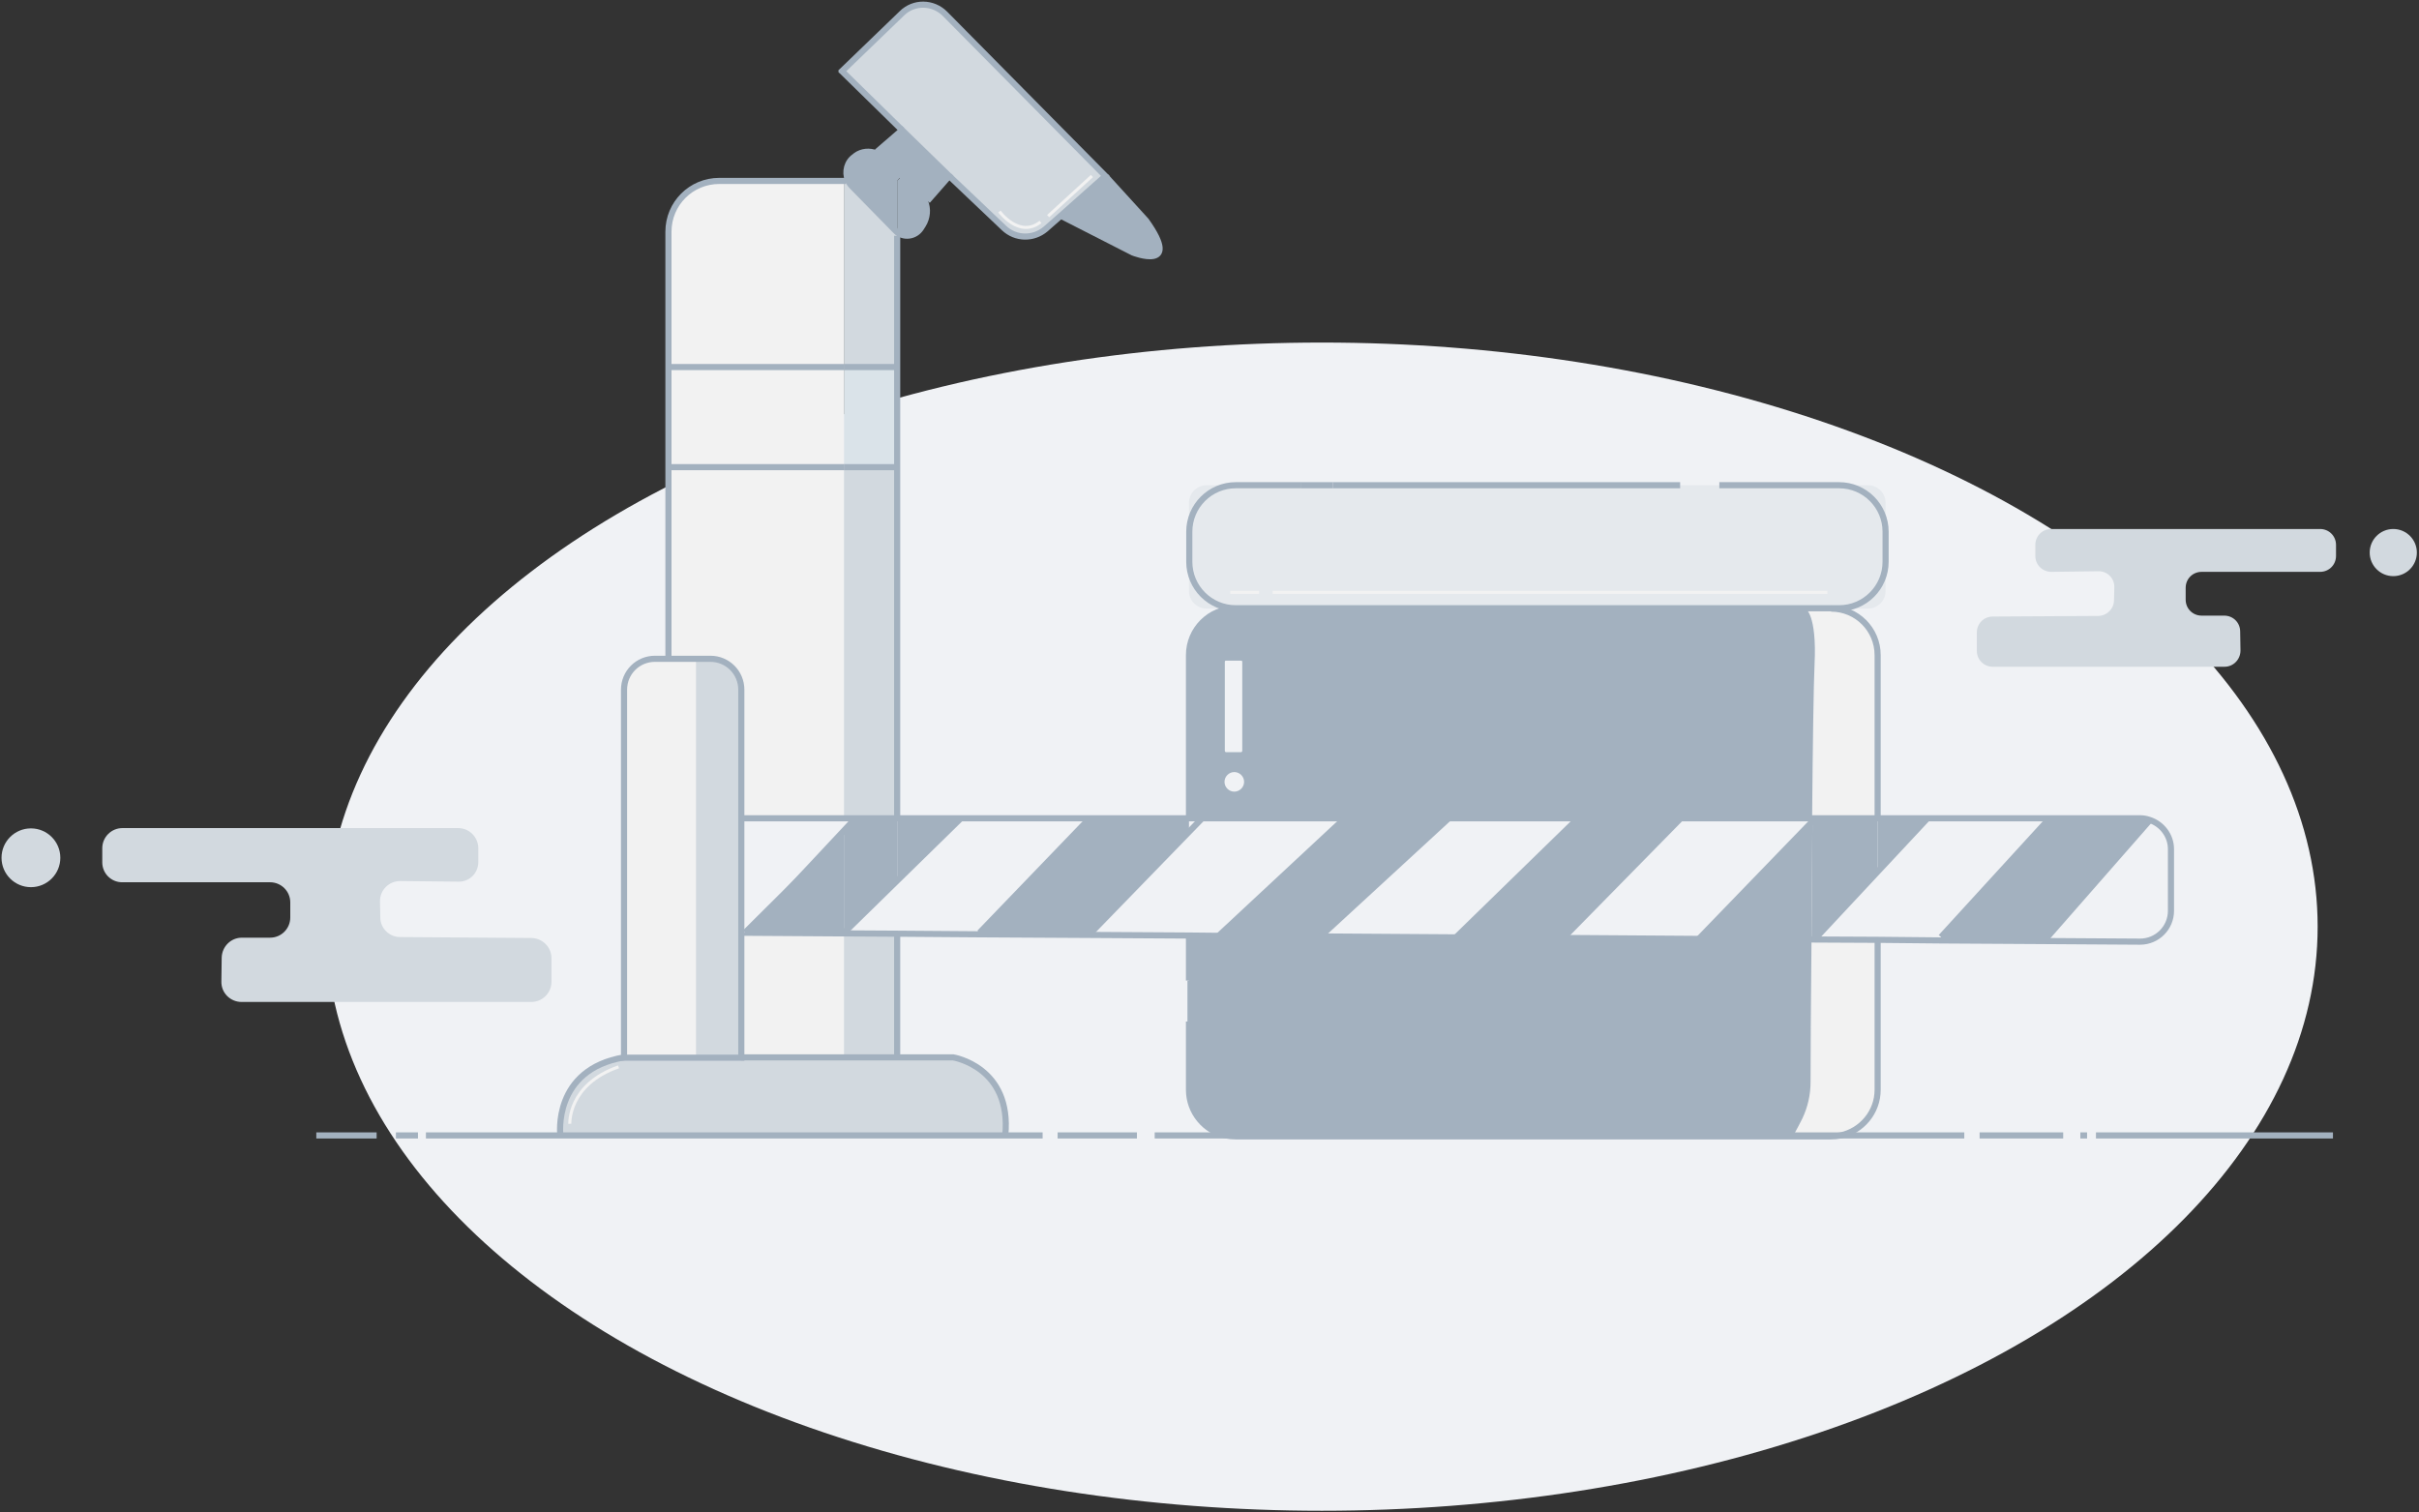 <?xml version="1.0" encoding="UTF-8"?>
<svg width="790px" height="494px" viewBox="0 0 790 494" version="1.1" xmlns="http://www.w3.org/2000/svg" xmlns:xlink="http://www.w3.org/1999/xlink">
    <rect x="0" y="0" width="790" height="494" fill="#333333" stroke="none"/>
    <!-- Generator: Sketch 54 (76480) - https://sketchapp.com -->
    <title>未命名</title>
    <desc>Created with Sketch.</desc>
    <g id="页面1" stroke="none" stroke-width="1" fill="none" fill-rule="evenodd">
        <g id="403-01" transform="translate(0, 1)">
            <ellipse id="椭圆形" fill="#F0F2F5" fill-rule="nonzero" cx="431.7" cy="301.7" rx="325.2" ry="190.8"></ellipse>
            <g id="XMLID_4_" transform="translate(182, 0)">
                <g id="编组" fill-rule="nonzero">
                    <path d="M527.1,276.6 L527.1,296.7 C527.1,302.3 522.6,306.8 517,306.8 L485.4,306.6 L520,267 C524.1,268.2 527.1,272.1 527.1,276.6 Z" id="路径" fill="#F0F2F5"></path>
                    <path d="M520,267 L485.4,306.5 L451.9,306.2 L451.9,305.1 L487.1,266.5 L517,266.5 C518.1,266.5 519.1,266.7 520,267 Z" id="路径" fill="#A3B1BF"></path>
                    <polygon id="路径" fill="#F0F2F5" points="487.2 266.5 451.9 305.1 451.9 306.3 431.2 306.1 431.2 283.7 447.3 266.5"></polygon>
                    <polygon id="路径" fill="#A3B1BF" points="447.3 266.5 431.2 283.7 431.2 266.5"></polygon>
                    <path d="M206.3,192.1 L206.3,163.2 C206.3,160.1 208.9,157.5 212,157.5 L428.1,157.5 C431.2,157.5 433.8,160.1 433.8,163.2 L433.8,192.1 C433.8,195.2 431.2,197.8 428.1,197.8 L416,197.8 L407.7,197.8 L221.6,197.8 L212,197.8 C208.9,197.8 206.3,195.2 206.3,192.1 Z" id="路径" fill="#E5E9ED"></path>
                    <path d="M431.2,306.1 L431.2,355 C431.2,362.3 426,368.4 419.1,369.9 L403.6,369.9 C404.8,367.7 405.7,365.9 406.5,364.4 C408.3,360.6 409.2,356.5 409.2,352.4 C409.2,344.2 409.4,326.3 409.5,306 L410.6,306 L431.2,306.1 Z" id="路径" fill="#F2F2F2"></path>
                    <polygon id="路径" fill="#F0F2F5" points="431.2 283.7 431.2 306.1 410.7 306 410.7 305.7"></polygon>
                    <path d="M431.2,213 L431.2,266.6 L410.7,266.6 L409.9,266.6 C410.1,242.8 410.4,222.1 410.7,216.1 C411.5,199.5 407.7,197.9 407.7,197.9 L416,197.9 C424.4,197.8 431.2,204.6 431.2,213 Z" id="路径" fill="#F2F2F2"></path>
                    <path d="M410.7,305.7 L410.7,306 L409.6,306 C409.7,293.5 409.8,280 409.9,267.4 L410.7,266.6 L431.2,266.6 L431.2,283.8 L410.7,305.7 Z" id="路径" fill="#A3B1BF"></path>
                    <path d="M409.9,266.5 C409.9,266.8 409.9,267 409.9,267.3 L372.8,305.6 L329.2,305.3 L329.2,304.7 L366.8,266.4 L409.9,266.4 L409.9,266.5 Z" id="路径" fill="#F0F2F5"></path>
                    <path d="M372.8,305.7 L409.9,267.4 C409.8,280 409.7,293.5 409.6,306 L372.8,305.7 Z" id="路径" fill="#A3B1BF"></path>
                    <path d="M372.8,305.7 L409.6,306 C409.4,326.2 409.3,344.1 409.3,352.4 C409.3,356.6 408.4,360.6 406.6,364.4 C405.8,365.9 404.9,367.8 403.7,369.9 L218.4,369.9 C211.5,368.5 206.3,362.3 206.3,355 L206.3,332.7 L206.3,319.3 L206.3,304.5 L216,304.6 L249.2,304.8 L293.5,305.1 L329.1,305.3 L372.8,305.7 Z" id="路径" fill="#A3B1BF"></path>
                    <polygon id="路径" fill="#A3B1BF" points="366.7 266.5 329.1 304.8 329.1 305.4 293.6 305.1 333.2 266.5"></polygon>
                    <polygon id="路径" fill="#F0F2F5" points="333.2 266.5 293.6 305.1 249.3 304.8 290.9 266.5"></polygon>
                    <polygon id="路径" fill="#A3B1BF" points="290.9 266.5 249.3 304.8 216.1 304.6 257 266.5"></polygon>
                    <polygon id="路径" fill="#F0F2F5" points="257 266.5 216.1 304.6 206.3 304.5 206.3 270.7 210.4 266.5"></polygon>
                    <path d="M257,266.5 L210.3,266.5 L206.3,266.5 L206.3,213 C206.3,204.6 213.1,197.8 221.5,197.8 L407.6,197.8 C407.6,197.8 411.4,199.5 410.6,216 C410.3,222.1 410,242.8 409.8,266.5 L366.6,266.5 L333,266.5 L290.7,266.5 L257,266.5 Z M221.1,258.6 C223.4,258.6 225.3,256.7 225.3,254.4 C225.3,252.1 223.4,250.2 221.1,250.2 C218.8,250.2 216.9,252.1 216.9,254.4 C216.9,256.7 218.8,258.6 221.1,258.6 Z M223.3,213.8 L218.4,213.8 C217.6,213.8 217,214.4 217,215.2 L217,244.2 C217,245 217.6,245.7 218.4,245.7 L223.3,245.7 C224.1,245.7 224.7,245 224.7,244.2 L224.7,215.2 C224.7,214.4 224.1,213.8 223.3,213.8 Z" id="形状" fill="#A3B1BF"></path>
                    <polygon id="路径" fill="#F0F2F5" points="206.3 270.7 206.3 304.5 173.7 304.3"></polygon>
                    <polygon id="路径" fill="#A3B1BF" points="206.3 266.5 206.3 270.7 173.7 304.3 137.9 304 137.9 303.7 173.7 266.5"></polygon>
                    <path d="M192.4,71.1 C204.3,87.9 188.1,81.5 188.1,81.5 L164.4,69.4 L179,56.5 L192.4,71.1 Z" id="路径" fill="#A3B1BF"></path>
                    <path d="M126.6,3.5 L179,56.5 L164.4,69.4 L159.4,73.8 C155.5,77.2 149.6,77.1 145.8,73.5 L127.9,56.5 L112.5,41.5 L93,22.3 L93.6,21.7 L112.5,3.3 C116.4,-0.5 122.7,-0.4 126.6,3.5 Z" id="路径" fill="#D2D9DF"></path>
                    <polygon id="路径" fill="#F0F2F5" points="173.7 266.5 137.9 303.7 137.9 304 111 303.8 111 286.6 131.6 266.5"></polygon>
                    <path d="M129.4,344.4 C129.4,344.4 148.6,347.5 146.4,369.9 L1,369.9 C1,369.9 -1.7,348.4 21.8,344.4 L45.3,344.4 L60,344.4 L93.6,344.4 L111,344.4 L129.4,344.4 Z" id="路径" fill="#D2D9DF"></path>
                    <polygon id="路径" fill="#A3B1BF" points="131.6 266.5 111 286.6 111 266.5"></polygon>
                    <path d="M111,74.9 L111,58.1 L112.5,56.5 L118.2,62 C119,62.8 119.6,63.7 120.1,64.8 C121.1,67.3 120.9,70.2 119.4,72.5 L118.7,73.6 C116.9,76.2 113.5,76.7 111,74.9 Z" id="路径" fill="#A3B1BF"></path>
                    <polygon id="路径" fill="#D2D9DF" points="111 303.8 111 344.4 93.6 344.4 93.6 303.7"></polygon>
                    <polygon id="路径" fill="#F0F2F5" points="111 286.6 111 303.8 93.6 303.7"></polygon>
                    <polygon id="路径" fill="#A3B1BF" points="111 266.5 111 286.6 93.6 303.7 93.6 270.1 97.2 266.5"></polygon>
                    <polygon id="路径" fill="#D2D9DF" points="111 151.6 111 266.5 97.2 266.5 93.6 266.5 93.6 151.6"></polygon>
                    <rect id="矩形" fill="#DAE3E9" x="93.6" y="118.9" width="17.4" height="32.7"></rect>
                    <path d="M104.4,48.6 L112.6,41.5 L128,56.5 L120.9,64.6 L120.1,64.8 C119.7,63.8 119.1,62.8 118.2,62 L112.5,56.5 L106.3,50.5 C105.7,49.9 104.9,49.4 104.2,49.1 L104.4,48.6 Z" id="路径" fill="#A3B1BF"></path>
                    <path d="M111,58.1 L95,58.1 C93.7,55.4 94.5,51.9 97.1,50 L97.3,49.8 C99.3,48.3 101.9,48.1 104.1,49 C104.9,49.3 105.6,49.8 106.2,50.4 L112.4,56.4 L111,58.1 Z" id="路径" fill="#A3B1BF"></path>
                    <path d="M96.2,59.9 C95.7,59.3 95.2,58.7 94.9,58 L111,58 L111,74.8 C110.8,74.7 110.6,74.5 110.4,74.3 L96.2,59.9 Z" id="路径" fill="#A3B1BF"></path>
                    <path d="M93.6,118.9 L93.6,58.1 L95,58.1 C95.3,58.8 95.7,59.4 96.3,60 L110.5,74.5 C110.7,74.7 110.9,74.9 111.1,75 L111.1,119 L93.6,119 L93.6,118.9 Z" id="路径" fill="#D2D9DF"></path>
                    <polygon id="路径" fill="#F2F2F2" points="93.6 303.7 93.6 344.4 60 344.4 60 303.5"></polygon>
                    <polygon id="路径" fill="#A3B1BF" points="93.6 270.1 93.6 303.7 60 303.5"></polygon>
                    <polygon id="路径" fill="#F0F2F5" points="93.6 266.5 93.6 270.1 60 303.5 60 266.5"></polygon>
                    <path d="M93.6,151.6 L93.6,266.6 L60,266.6 L60,224.3 C60,218.7 55.5,214.2 49.9,214.2 L45.2,214.2 L36.3,214.2 L36.3,151.6 L93.6,151.6 L93.6,151.6 Z" id="路径" fill="#F2F2F2"></path>
                    <rect id="矩形" fill="#F2F2F2" x="36.3" y="118.9" width="57.3" height="32.7"></rect>
                    <path d="M93.6,58.1 L93.6,118.9 L36.3,118.9 L36.3,74.7 C36.3,65.5 43.7,58.1 52.9,58.1 L93.6,58.1 Z" id="路径" fill="#F2F2F2"></path>
                    <path d="M60,303.5 L60,344.4 L45.2,344.4 L45.2,214.2 L49.9,214.2 C55.5,214.2 60,218.7 60,224.3 L60,266.6 L60,303.5 L60,303.5 Z" id="路径" fill="#D2D9DF"></path>
                    <path d="M45.3,214.2 L45.3,344.4 L21.8,344.4 L21.8,224.3 C21.8,218.7 26.3,214.2 31.9,214.2 L36.4,214.2 L45.3,214.2 Z" id="路径" fill="#F2F2F2"></path>
                </g>
                <path d="M206.3,332.8 L206.3,319.3" id="路径" stroke="#A3B1BF"></path>
            </g>
            <g id="编组" transform="translate(645, 171)" fill="#D2D9DF" fill-rule="nonzero">
                <path d="M19.7,9.6 L19.7,6 C19.7,3.1 22,0.8 24.9,0.8 L112.7,0.8 C115.6,0.8 117.9,3.1 117.9,6 L117.9,9.6 C117.9,12.5 115.6,14.8 112.7,14.8 L74,14.8 C71.1,14.8 68.8,17.1 68.8,20 L68.8,23.9 C68.8,26.8 71.1,29.1 74,29.1 L81.4,29.1 C84.3,29.1 86.6,31.4 86.6,34.3 L86.7,40.5 C86.7,43.4 84.4,45.8 81.5,45.8 L5.8,45.8 C2.9,45.8 0.6,43.5 0.6,40.6 L0.6,34.6 C0.6,31.7 2.9,29.4 5.8,29.4 L40.2,29.2 C43,29.2 45.4,26.9 45.4,24 L45.5,19.9 C45.6,16.9 43.2,14.5 40.2,14.6 L25,14.8 C22,14.8 19.7,12.5 19.7,9.6 Z" id="路径"></path>
                <circle id="椭圆形" cx="136.6" cy="8.5" r="7.7"></circle>
            </g>
            <g id="编组" transform="translate(0, 269)" fill="#D2D9DF" fill-rule="nonzero">
                <path d="M156.2,11.6 L156.2,7.1 C156.2,3.5 153.3,0.5 149.6,0.5 L40,0.5 C36.4,0.5 33.4,3.4 33.4,7.1 L33.4,11.7 C33.4,15.3 36.3,18.2 39.9,18.2 L88.2,18.2 C91.8,18.2 94.8,21.1 94.8,24.8 L94.8,29.7 C94.8,33.3 91.9,36.3 88.2,36.3 L79,36.3 C75.4,36.3 72.5,39.2 72.4,42.8 L72.3,50.6 C72.2,54.3 75.2,57.3 78.9,57.3 L173.5,57.3 C177.1,57.3 180.1,54.4 180.1,50.7 L180.1,43 C180.1,39.4 177.2,36.5 173.6,36.4 L130.7,36.1 C127.1,36.1 124.2,33.2 124.2,29.7 L124.1,24.5 C124,20.8 127,17.8 130.7,17.8 L149.7,18 C153.3,18.1 156.2,15.2 156.2,11.6 Z" id="路径"></path>
                <circle id="椭圆形" cx="10.1" cy="10.2" r="9.6"></circle>
            </g>
            <path d="M415.6,192.5 L596.8,192.5" id="路径" stroke="#F2F2F2"></path>
            <path d="M401.8,192.5 L411.2,192.5" id="路径" stroke="#F2F2F2"></path>
            <path d="M186.1,366.1 C186.1,366.1 185.4,353.3 202,347.5" id="路径" stroke="#F2F2F2"></path>
            <path d="M326.4,68.1 C326.4,68.1 332.9,77 339.8,71.5" id="路径" stroke="#F2F2F2"></path>
            <path d="M342.3,69.6 L356.6,56.5" id="路径" stroke="#F2F2F2"></path>
            <g id="XMLID_3_" transform="translate(103, 0)" stroke="#A3B1BF" stroke-width="2">
                <g id="编组">
                    <path d="M100.8,344.4 L100.8,224.3 C100.8,218.7 105.3,214.2 110.9,214.2 L115.4,214.2 L124.3,214.2 L129,214.2 C134.6,214.2 139.1,218.7 139.1,224.3 L139.1,266.6 L139.1,303.8 L139.1,344.5 L100.8,344.5 L100.8,344.4 Z" id="路径"></path>
                    <path d="M176.2,266.5 L141.4,303.7 L172.6,303.9 L190,304 L216.8,304.2 L252.6,304.4 L285.3,304.6 L295,304.7 L328.2,304.9 L372.5,305.2 L408.1,305.4 L451.7,305.7 L489.6,305.9 L510.1,306 L530.8,306.2 L564.3,306.4 L595.9,306.6 C601.5,306.6 606,302.1 606,296.5 L606,276.4 C606,271.9 603,268.1 598.9,266.8 C598,266.5 597,266.3 596,266.3 L566.1,266.3 L526.2,266.3 L510.1,266.3 L489.6,266.3 L445.6,266.3 L412,266.3 L369.7,266.3 L336,266.3 L289.3,266.3 L285.3,266.3 L252.6,266.3 L210.6,266.3 L190,266.3 L176.2,266.3 L139,266.3" id="路径"></path>
                    <path d="M210.6,266.5 L172.6,303.7" id="路径"></path>
                    <path d="M252.7,266.5 L216.9,303.7" id="路径"></path>
                    <path d="M289.4,266.5 L252.7,304.3" id="路径"></path>
                    <path d="M295.1,304.6 L336,266.5" id="路径"></path>
                    <path d="M328.3,304.8 L369.9,266.5" id="路径"></path>
                    <path d="M372.6,305.1 L412.2,266.5" id="路径"></path>
                    <path d="M445.7,266.5 L408.1,304.8" id="路径"></path>
                    <path d="M451.8,305.7 L489.7,266.5" id="路径"></path>
                    <path d="M526.3,266.5 L489.7,305.7" id="路径"></path>
                    <path d="M566.2,266.5 L530.9,305.1" id="路径"></path>
                    <polyline id="路径" points="599.4 266.5 599 267 564.4 306.5 564.2 306.8"></polyline>
                    <path d="M581.5,369.9 L658.9,369.9" id="路径"></path>
                    <path d="M576.4,369.9 L578.6,369.9" id="路径"></path>
                    <path d="M543.5,369.9 L570.8,369.9" id="路径"></path>
                    <polyline id="路径" points="274.1 369.9 297.4 369.9 498.1 369.9 538.5 369.9"></polyline>
                    <path d="M242.4,369.9 L268.3,369.9" id="路径"></path>
                    <polyline id="路径" points="36.1 369.9 80 369.9 225.4 369.9 237.5 369.9"></polyline>
                    <path d="M26.3,369.9 L33.5,369.9" id="路径"></path>
                    <path d="M0.3,369.9 L20,369.9" id="路径"></path>
                    <path d="M80,369.9 C80,369.9 77.3,348.4 100.8,344.4" id="路径"></path>
                    <path d="M139,344.4 L190,344.4 L208.3,344.4 C208.3,344.4 227.5,347.5 225.3,369.9" id="路径"></path>
                    <polyline id="路径" points="190 303.7 190 304 190 344.4"></polyline>
                    <polyline id="路径" points="190 76 190 118.9 190 151.6 190 266.5"></polyline>
                    <path d="M115.3,214.2 L115.3,151.6 L115.3,118.9 L115.3,74.7 C115.3,65.5 122.7,58.1 131.9,58.1 L173.3,58.1" id="路径"></path>
                    <path d="M172.6,118.9 L190,118.9" id="路径"></path>
                    <path d="M115.3,118.9 L172.6,118.9" id="路径"></path>
                    <path d="M172.6,151.6 L190,151.6" id="路径"></path>
                    <path d="M115.3,151.6 L172.6,151.6" id="路径"></path>
                    <path d="M173.9,57.8 C174.2,58.6 174.7,59.3 175.3,59.9 L189.5,74.4 C189.8,74.7 190,74.9 190.3,75.1 C192.7,76.7 196,76.1 197.7,73.6 L198.4,72.5 C199.9,70.1 200.1,67.2 199.1,64.8 C198.7,63.8 198.1,62.8 197.2,62 L185.3,50.5 C184.7,49.9 183.9,49.4 183.2,49.1 C181,48.2 178.4,48.4 176.4,49.9 L176.2,50.1 C173.6,51.8 172.8,55.1 173.9,57.8 Z" id="路径"></path>
                    <polyline id="路径" points="183.4 48.6 191.6 41.5 207 56.5 199.9 64.6"></polyline>
                    <polyline id="路径" points="171.4 21.8 171.9 22.2 191.6 41.5"></polyline>
                    <path d="M207,56.5 L224.9,73.5 C228.7,77.1 234.5,77.2 238.5,73.8 L243.5,69.4 L258,56.5 L205.6,3.5 C201.7,-0.4 195.4,-0.5 191.5,3.4 L171.9,22.3 L171.4,22.8" id="路径"></path>
                    <path d="M243.3,69.4 L267,81.5 C267,81.5 283.3,87.9 271.3,71.1 L258,56.5" id="路径"></path>
                    <path d="M510.2,305.7 L510.2,306.2 L510.2,355 C510.2,362.3 505,368.4 498.1,369.9 C497.1,370.1 496,370.2 494.9,370.2 L300.6,370.2 C299.5,370.2 298.5,370.1 297.4,369.9 C290.5,368.5 285.3,362.3 285.3,355 L285.3,332.7" id="路径"></path>
                    <path d="M495,197.8 C503.4,197.8 510.2,204.6 510.2,213 L510.2,266.6" id="路径"></path>
                    <path d="M285.3,266.5 L285.3,213 C285.3,204.6 292.1,197.8 300.5,197.8" id="路径"></path>
                    <polyline id="路径" points="285.3 319.3 285.3 304.7 285.3 304.3"></polyline>
                    <path d="M458.5,157.5 L497.6,157.5 C506,157.5 512.8,164.3 512.8,172.7 L512.8,182.5 C512.8,190.9 506,197.7 497.6,197.7 L495,197.7 L300.6,197.7 C292.2,197.7 285.4,190.9 285.4,182.5 L285.4,172.7 C285.4,164.3 292.2,157.5 300.6,157.5 L322,157.5" id="路径"></path>
                    <path d="M332.3,157.5 L445.7,157.5" id="路径"></path>
                    <path d="M322,157.5 L332.3,157.5" id="路径"></path>
                    <path d="M302.3,245.7 L297.4,245.7 C296.6,245.7 296,245 296,244.2 L296,215.2 C296,214.4 296.6,213.8 297.4,213.8 L302.3,213.8 C303.1,213.8 303.7,214.4 303.7,215.2 L303.7,244.2 C303.7,245 303.1,245.7 302.3,245.7 Z" id="路径"></path>
                    <path d="M300.1,258.6 C297.8,258.6 295.9,256.7 295.9,254.4 C295.9,252.1 297.8,250.2 300.1,250.2 C302.4,250.2 304.3,252.1 304.3,254.4 C304.3,256.7 302.4,258.6 300.1,258.6 Z" id="路径"></path>
                </g>
            </g>
        </g>
    </g>
</svg>